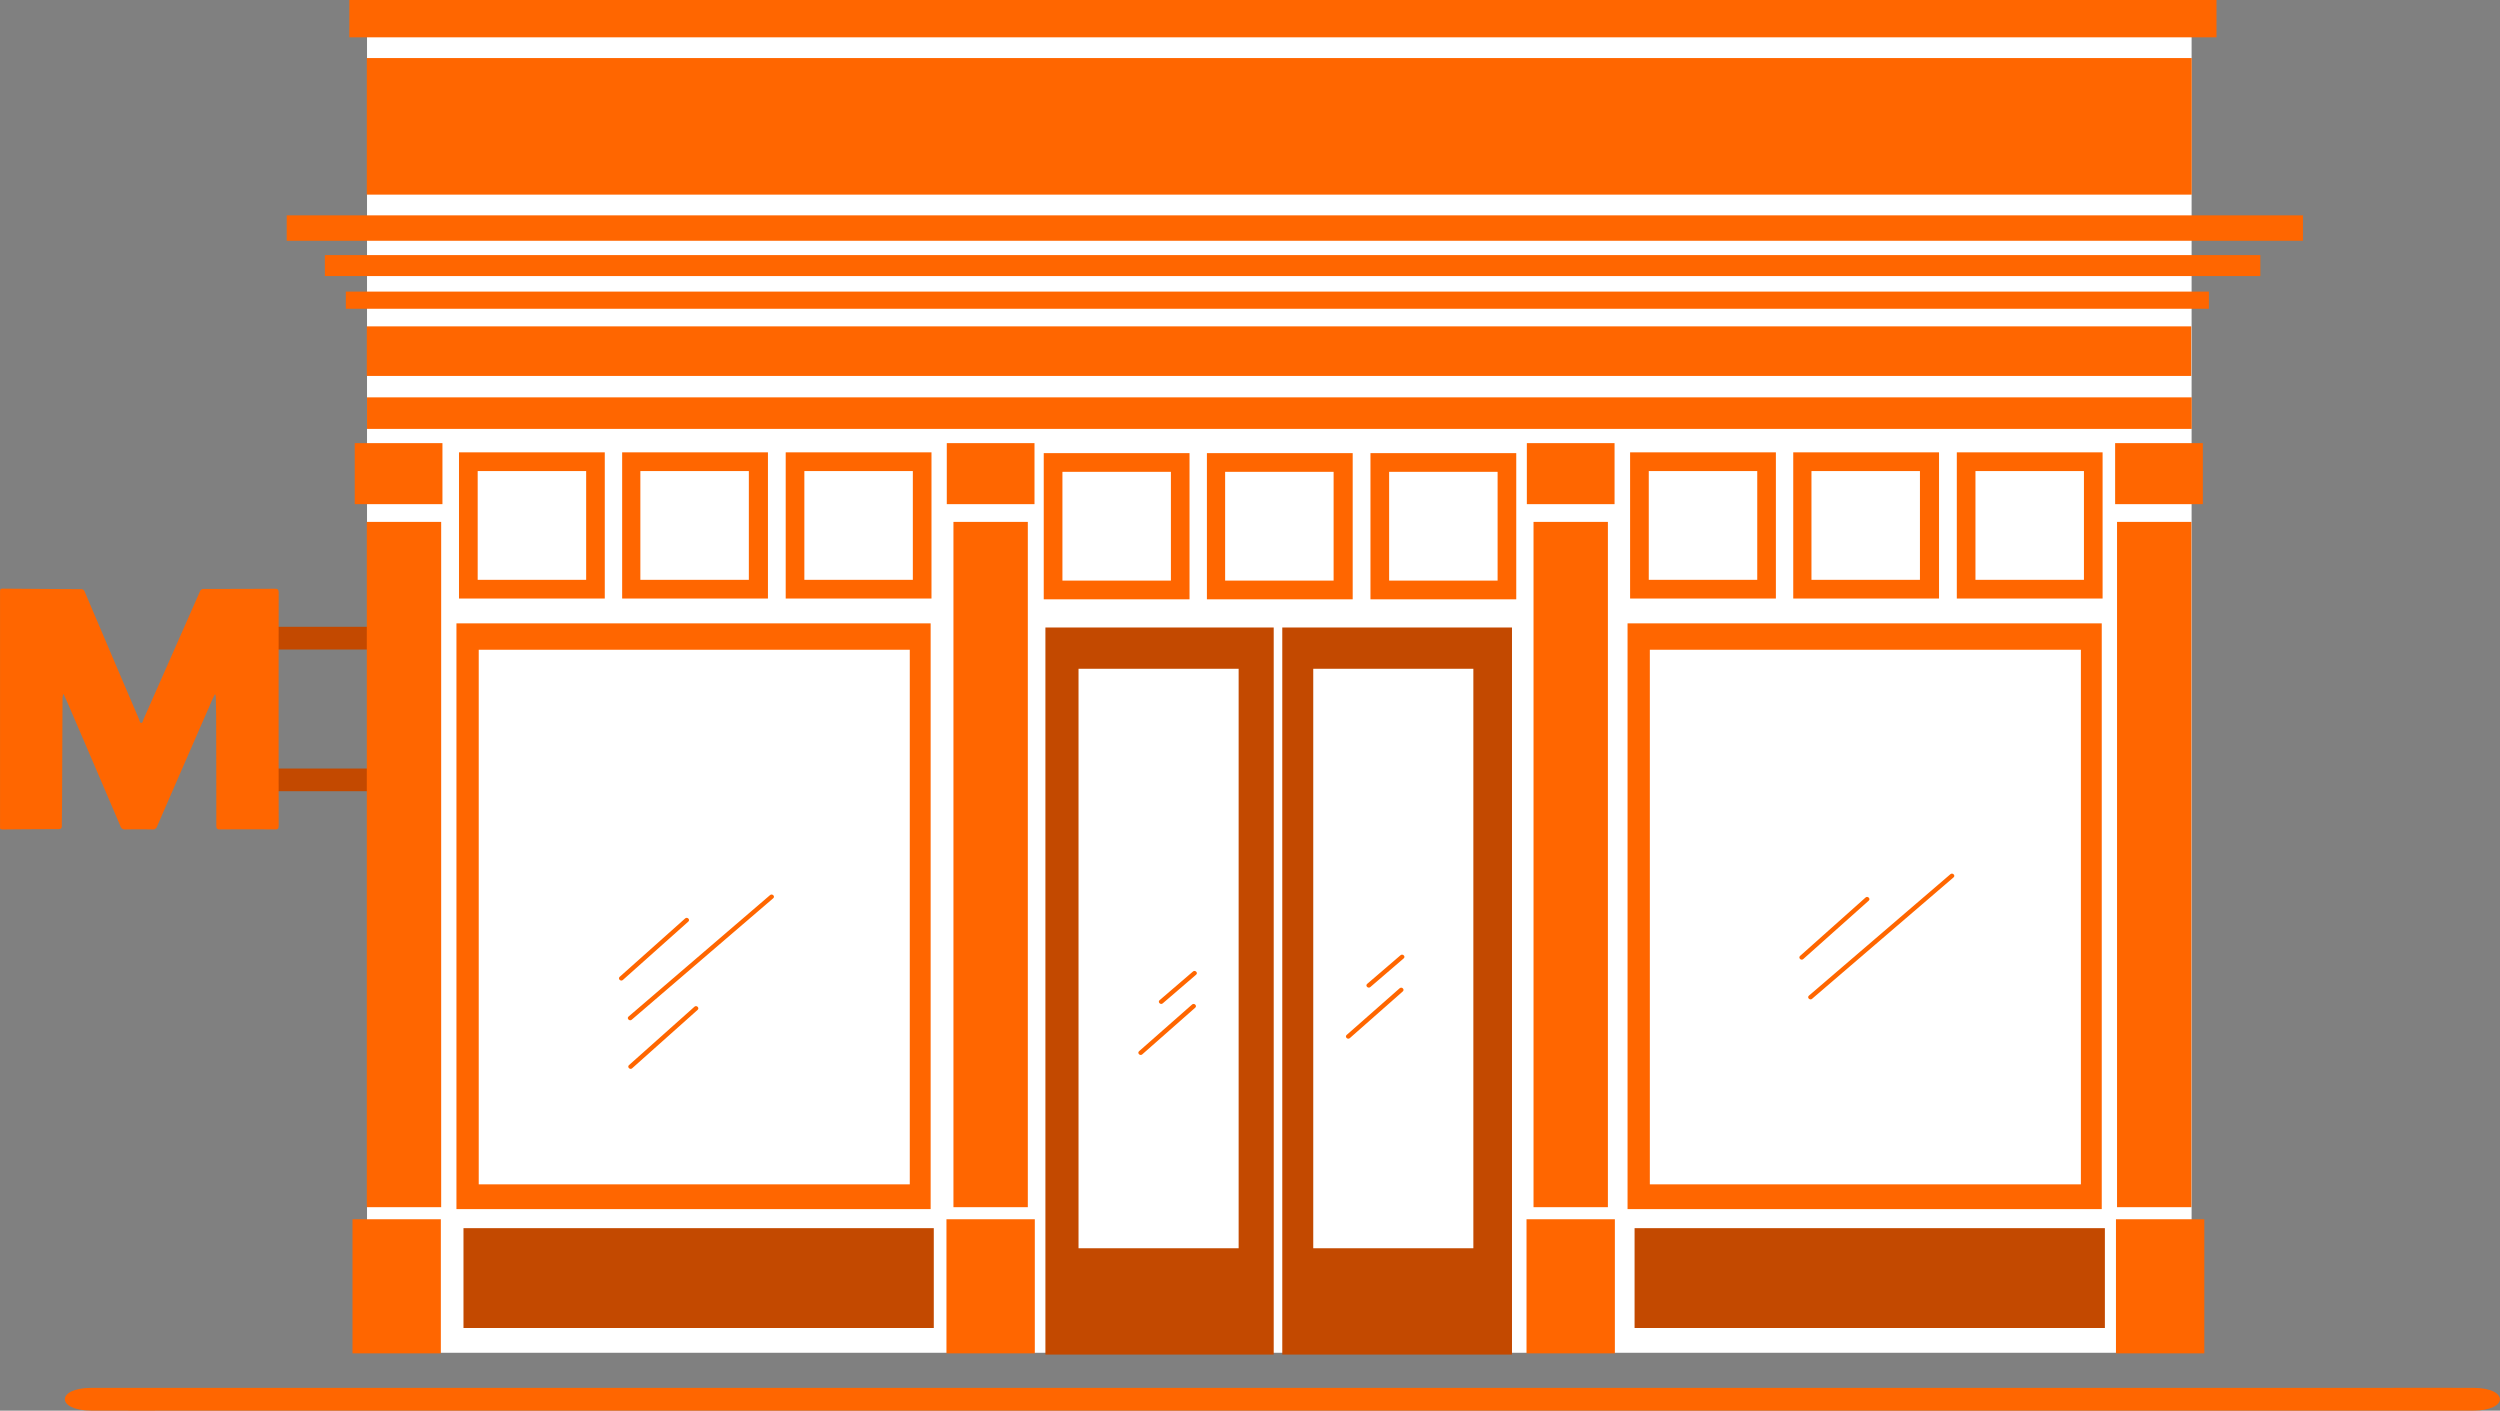<svg id="Groupe_16772" data-name="Groupe 16772" xmlns="http://www.w3.org/2000/svg" xmlns:xlink="http://www.w3.org/1999/xlink" width="162.001" height="91.412" viewBox="0 0 162.001 91.412">
  <rect x="0" y="0" width="162.001" height="91.412" fill="#808080" stroke="none"/>
  <defs>
    <clipPath id="clip-path">
      <rect id="Rectangle_4453" data-name="Rectangle 4453" width="162.001" height="91.412" fill="none"/>
    </clipPath>
  </defs>
  <path id="Tracé_24278" data-name="Tracé 24278" d="M170.486,29.148h.026v-.021Z" transform="translate(-60.354 -10.311)" fill="#003576"/>
  <g id="Groupe_16382" data-name="Groupe 16382">
    <g id="Groupe_16381" data-name="Groupe 16381" clip-path="url(#clip-path)">
      <path id="Tracé_24279" data-name="Tracé 24279" d="M35.13,64.343H22.106c-.176,0-.352.014-.528,0h-.023c-.2,0-.2-1.472,0-1.472H34.579c.176,0,.352-.014.528,0h.023c.2,0,.2,1.472,0,1.472" transform="translate(-7.578 -22.255)" fill="#c34900"/>
      <path id="Tracé_24280" data-name="Tracé 24280" d="M35.508,78.561H22.484c-.176,0-.352.014-.528,0h-.023c-.2,0-.2-1.472,0-1.472H34.957c.176,0,.352-.014.528,0h.023c.2,0,.2,1.472,0,1.472" transform="translate(-7.711 -27.289)" fill="#c34900"/>
      <path id="Tracé_24281" data-name="Tracé 24281" d="M162.592,140.688H14.484c-2,0-4,.014-6,0H8.217c-2.28,0-2.284-1.472,0-1.472H156.325c2,0,4-.014,6,0h.262c2.28,0,2.284,1.472,0,1.472" transform="translate(-2.303 -49.282)" fill="#f60"/>
      <rect id="Rectangle_4403" data-name="Rectangle 4403" width="118.234" height="87.014" transform="translate(23.783 0.646)" fill="#fff"/>
      <rect id="Rectangle_4404" data-name="Rectangle 4404" width="118.254" height="8.85" transform="translate(23.769 3.762)" fill="#f60"/>
      <rect id="Rectangle_4405" data-name="Rectangle 4405" width="120.993" height="2.419" transform="translate(22.637)" fill="#f60"/>
      <rect id="Rectangle_4406" data-name="Rectangle 4406" width="130.653" height="1.647" transform="translate(18.579 13.955)" fill="#f60"/>
      <rect id="Rectangle_4407" data-name="Rectangle 4407" width="5.725" height="8.691" transform="translate(22.842 79.008)" fill="#f60"/>
      <rect id="Rectangle_4408" data-name="Rectangle 4408" width="4.819" height="44.407" transform="translate(23.769 33.819)" fill="#f60"/>
      <rect id="Rectangle_4409" data-name="Rectangle 4409" width="5.684" height="3.954" transform="translate(22.987 28.715)" fill="#f60"/>
      <rect id="Rectangle_4410" data-name="Rectangle 4410" width="5.725" height="8.691" transform="translate(61.331 79.008)" fill="#f60"/>
      <rect id="Rectangle_4411" data-name="Rectangle 4411" width="4.819" height="44.407" transform="translate(61.784 33.819)" fill="#f60"/>
      <rect id="Rectangle_4412" data-name="Rectangle 4412" width="5.684" height="3.954" transform="translate(61.352 28.715)" fill="#f60"/>
      <rect id="Rectangle_4413" data-name="Rectangle 4413" width="5.725" height="8.691" transform="translate(98.919 79.008)" fill="#f60"/>
      <rect id="Rectangle_4414" data-name="Rectangle 4414" width="4.819" height="44.407" transform="translate(99.373 33.819)" fill="#f60"/>
      <rect id="Rectangle_4415" data-name="Rectangle 4415" width="5.684" height="3.954" transform="translate(98.94 28.715)" fill="#f60"/>
      <rect id="Rectangle_4416" data-name="Rectangle 4416" width="5.725" height="8.691" transform="translate(137.115 79.008)" fill="#f60"/>
      <rect id="Rectangle_4417" data-name="Rectangle 4417" width="4.819" height="44.407" transform="translate(137.185 33.819)" fill="#f60"/>
      <rect id="Rectangle_4418" data-name="Rectangle 4418" width="5.684" height="3.954" transform="translate(137.061 28.715)" fill="#f60"/>
      <rect id="Rectangle_4419" data-name="Rectangle 4419" width="118.241" height="2.044" transform="translate(23.783 25.749)" fill="#f60"/>
      <rect id="Rectangle_4420" data-name="Rectangle 4420" width="118.223" height="3.212" transform="translate(23.769 21.149)" fill="#f60"/>
      <rect id="Rectangle_4421" data-name="Rectangle 4421" width="120.727" height="1.112" transform="translate(22.41 18.896)" fill="#f60"/>
      <rect id="Rectangle_4422" data-name="Rectangle 4422" width="125.422" height="1.359" transform="translate(21.051 16.53)" fill="#f60"/>
      <rect id="Rectangle_4423" data-name="Rectangle 4423" width="30.728" height="37.956" transform="translate(29.578 40.394)" fill="#f60"/>
      <rect id="Rectangle_4424" data-name="Rectangle 4424" width="27.932" height="34.642" transform="translate(31.022 42.104)" fill="#fff"/>
      <rect id="Rectangle_4425" data-name="Rectangle 4425" width="30.476" height="6.47" transform="translate(30.034 79.585)" fill="#c34900"/>
      <rect id="Rectangle_4426" data-name="Rectangle 4426" width="27.785" height="4.11" transform="translate(31.379 80.759)" fill="#c34900"/>
      <rect id="Rectangle_4427" data-name="Rectangle 4427" width="14.794" height="47.115" transform="translate(67.743 40.662)" fill="#c34900"/>
      <rect id="Rectangle_4428" data-name="Rectangle 4428" width="10.375" height="37.55" transform="translate(69.889 43.337)" fill="#fff"/>
      <rect id="Rectangle_4429" data-name="Rectangle 4429" width="14.885" height="47.115" transform="translate(83.092 40.662)" fill="#c34900"/>
      <rect id="Rectangle_4430" data-name="Rectangle 4430" width="10.375" height="37.55" transform="translate(85.099 43.337)" fill="#fff"/>
      <rect id="Rectangle_4431" data-name="Rectangle 4431" width="9.447" height="9.473" transform="translate(29.743 29.312)" fill="#f60"/>
      <rect id="Rectangle_4432" data-name="Rectangle 4432" width="9.447" height="9.473" transform="translate(40.316 29.312)" fill="#f60"/>
      <rect id="Rectangle_4433" data-name="Rectangle 4433" width="9.447" height="9.473" transform="translate(50.914 29.312)" fill="#f60"/>
      <rect id="Rectangle_4434" data-name="Rectangle 4434" width="7.029" height="7.048" transform="translate(30.954 30.525)" fill="#fff"/>
      <rect id="Rectangle_4435" data-name="Rectangle 4435" width="7.029" height="7.048" transform="translate(41.496 30.525)" fill="#fff"/>
      <rect id="Rectangle_4436" data-name="Rectangle 4436" width="7.029" height="7.048" transform="translate(52.123 30.525)" fill="#fff"/>
      <rect id="Rectangle_4437" data-name="Rectangle 4437" width="9.447" height="9.473" transform="translate(67.635 29.363)" fill="#f60"/>
      <rect id="Rectangle_4438" data-name="Rectangle 4438" width="9.447" height="9.473" transform="translate(78.208 29.363)" fill="#f60"/>
      <rect id="Rectangle_4439" data-name="Rectangle 4439" width="9.447" height="9.473" transform="translate(88.807 29.363)" fill="#f60"/>
      <rect id="Rectangle_4440" data-name="Rectangle 4440" width="7.029" height="7.048" transform="translate(68.846 30.575)" fill="#fff"/>
      <rect id="Rectangle_4441" data-name="Rectangle 4441" width="7.029" height="7.048" transform="translate(79.389 30.575)" fill="#fff"/>
      <rect id="Rectangle_4442" data-name="Rectangle 4442" width="7.029" height="7.048" transform="translate(90.016 30.575)" fill="#fff"/>
      <rect id="Rectangle_4443" data-name="Rectangle 4443" width="30.728" height="37.956" transform="translate(105.466 40.394)" fill="#f60"/>
      <rect id="Rectangle_4444" data-name="Rectangle 4444" width="27.932" height="34.642" transform="translate(106.91 42.104)" fill="#fff"/>
      <rect id="Rectangle_4445" data-name="Rectangle 4445" width="30.476" height="6.47" transform="translate(105.921 79.585)" fill="#c34900"/>
      <rect id="Rectangle_4446" data-name="Rectangle 4446" width="27.785" height="4.11" transform="translate(107.267 80.759)" fill="#c34900"/>
      <rect id="Rectangle_4447" data-name="Rectangle 4447" width="9.447" height="9.473" transform="translate(105.631 29.312)" fill="#f60"/>
      <rect id="Rectangle_4448" data-name="Rectangle 4448" width="9.447" height="9.473" transform="translate(116.203 29.312)" fill="#f60"/>
      <rect id="Rectangle_4449" data-name="Rectangle 4449" width="9.447" height="9.473" transform="translate(126.802 29.312)" fill="#f60"/>
      <rect id="Rectangle_4450" data-name="Rectangle 4450" width="7.029" height="7.048" transform="translate(106.841 30.525)" fill="#fff"/>
      <rect id="Rectangle_4451" data-name="Rectangle 4451" width="7.029" height="7.048" transform="translate(117.384 30.525)" fill="#fff"/>
      <rect id="Rectangle_4452" data-name="Rectangle 4452" width="7.029" height="7.048" transform="translate(128.011 30.525)" fill="#fff"/>
      <path id="Tracé_24282" data-name="Tracé 24282" d="M72.195,89.768l-9.171,7.871c-.142.122.064.327.205.205L72.4,89.973c.142-.122-.064-.327-.205-.205" transform="translate(-22.294 -31.766)" fill="#f60"/>
      <path id="Tracé_24283" data-name="Tracé 24283" d="M184.788,90.01l-4.243,3.784c-.14.125.067.33.205.205l4.243-3.784c.14-.125-.066-.329-.205-.205" transform="translate(-63.899 -31.851)" fill="#f60"/>
      <path id="Tracé_24284" data-name="Tracé 24284" d="M190.6,87.671l-9.171,7.871c-.142.122.064.327.205.205l9.171-7.871c.142-.122-.064-.327-.205-.205" transform="translate(-64.212 -31.023)" fill="#f60"/>
      <path id="Tracé_24285" data-name="Tracé 24285" d="M118.458,97.434l-2.164,1.859c-.142.122.064.327.205.205l2.164-1.859c.142-.122-.064-.327-.205-.205" transform="translate(-41.153 -34.48)" fill="#f60"/>
      <path id="Tracé_24286" data-name="Tracé 24286" d="M117.671,100.744l-3.435,3.026c-.141.124.066.329.205.206l3.435-3.027c.141-.124-.065-.329-.205-.205" transform="translate(-40.424 -35.651)" fill="#f60"/>
      <path id="Tracé_24287" data-name="Tracé 24287" d="M139.28,95.8l-2.164,1.859c-.142.122.064.327.205.205l2.164-1.859c.142-.122-.064-.327-.205-.205" transform="translate(-48.524 -33.902)" fill="#f60"/>
      <path id="Tracé_24288" data-name="Tracé 24288" d="M138.494,99.112l-3.435,3.026c-.141.124.066.329.205.206l3.434-3.027c.141-.124-.065-.329-.2-.205" transform="translate(-47.796 -35.073)" fill="#f60"/>
      <path id="Tracé_24289" data-name="Tracé 24289" d="M13.915,65.912c-.07.15-.145.3-.211.45q-1.764,4.04-3.521,8.083a.283.283,0,0,1-.31.208q-.873-.017-1.745,0a.3.3,0,0,1-.328-.221Q6.124,70.5,4.436,66.582c-.1-.231-.205-.459-.322-.719a.892.892,0,0,0-.062.42q-.016,3.108-.028,6.216c0,.631-.017,1.263-.016,1.894,0,.169-.043.239-.225.24-1.206,0-2.412.01-3.618.021-.114,0-.176-.029-.163-.154,0-.05,0-.1,0-.149V59.343c0-.3,0-.3.3-.295,1.639.012,3.278.026,4.917.033a.26.26,0,0,1,.28.187q1.755,4.137,3.521,8.267c.034.079.037.212.134.213s.1-.126.13-.2q1.831-4.139,3.656-8.281a.261.261,0,0,1,.275-.2q2.289,0,4.577-.012c.2,0,.267.045.267.257q-.009,7.546,0,15.092c0,.194-.052.249-.247.248q-1.777-.014-3.555,0c-.206,0-.24-.07-.24-.253q0-3.459-.01-6.918c0-.454-.014-.908-.023-1.362,0-.067-.01-.133-.016-.2l-.049-.012" transform="translate(0 -20.904)" fill="#f60"/>
      <path id="Tracé_24290" data-name="Tracé 24290" d="M66.38,92.108l-4.243,3.784c-.14.125.067.33.205.205l4.243-3.784c.14-.125-.066-.329-.205-.205" transform="translate(-21.981 -32.594)" fill="#f60"/>
      <path id="Tracé_24291" data-name="Tracé 24291" d="M67.312,100.966l-4.243,3.784c-.14.125.067.33.205.205l4.243-3.784c.141-.125-.065-.329-.205-.205" transform="translate(-22.311 -35.73)" fill="#f60"/>
    </g>
  </g>
</svg>
